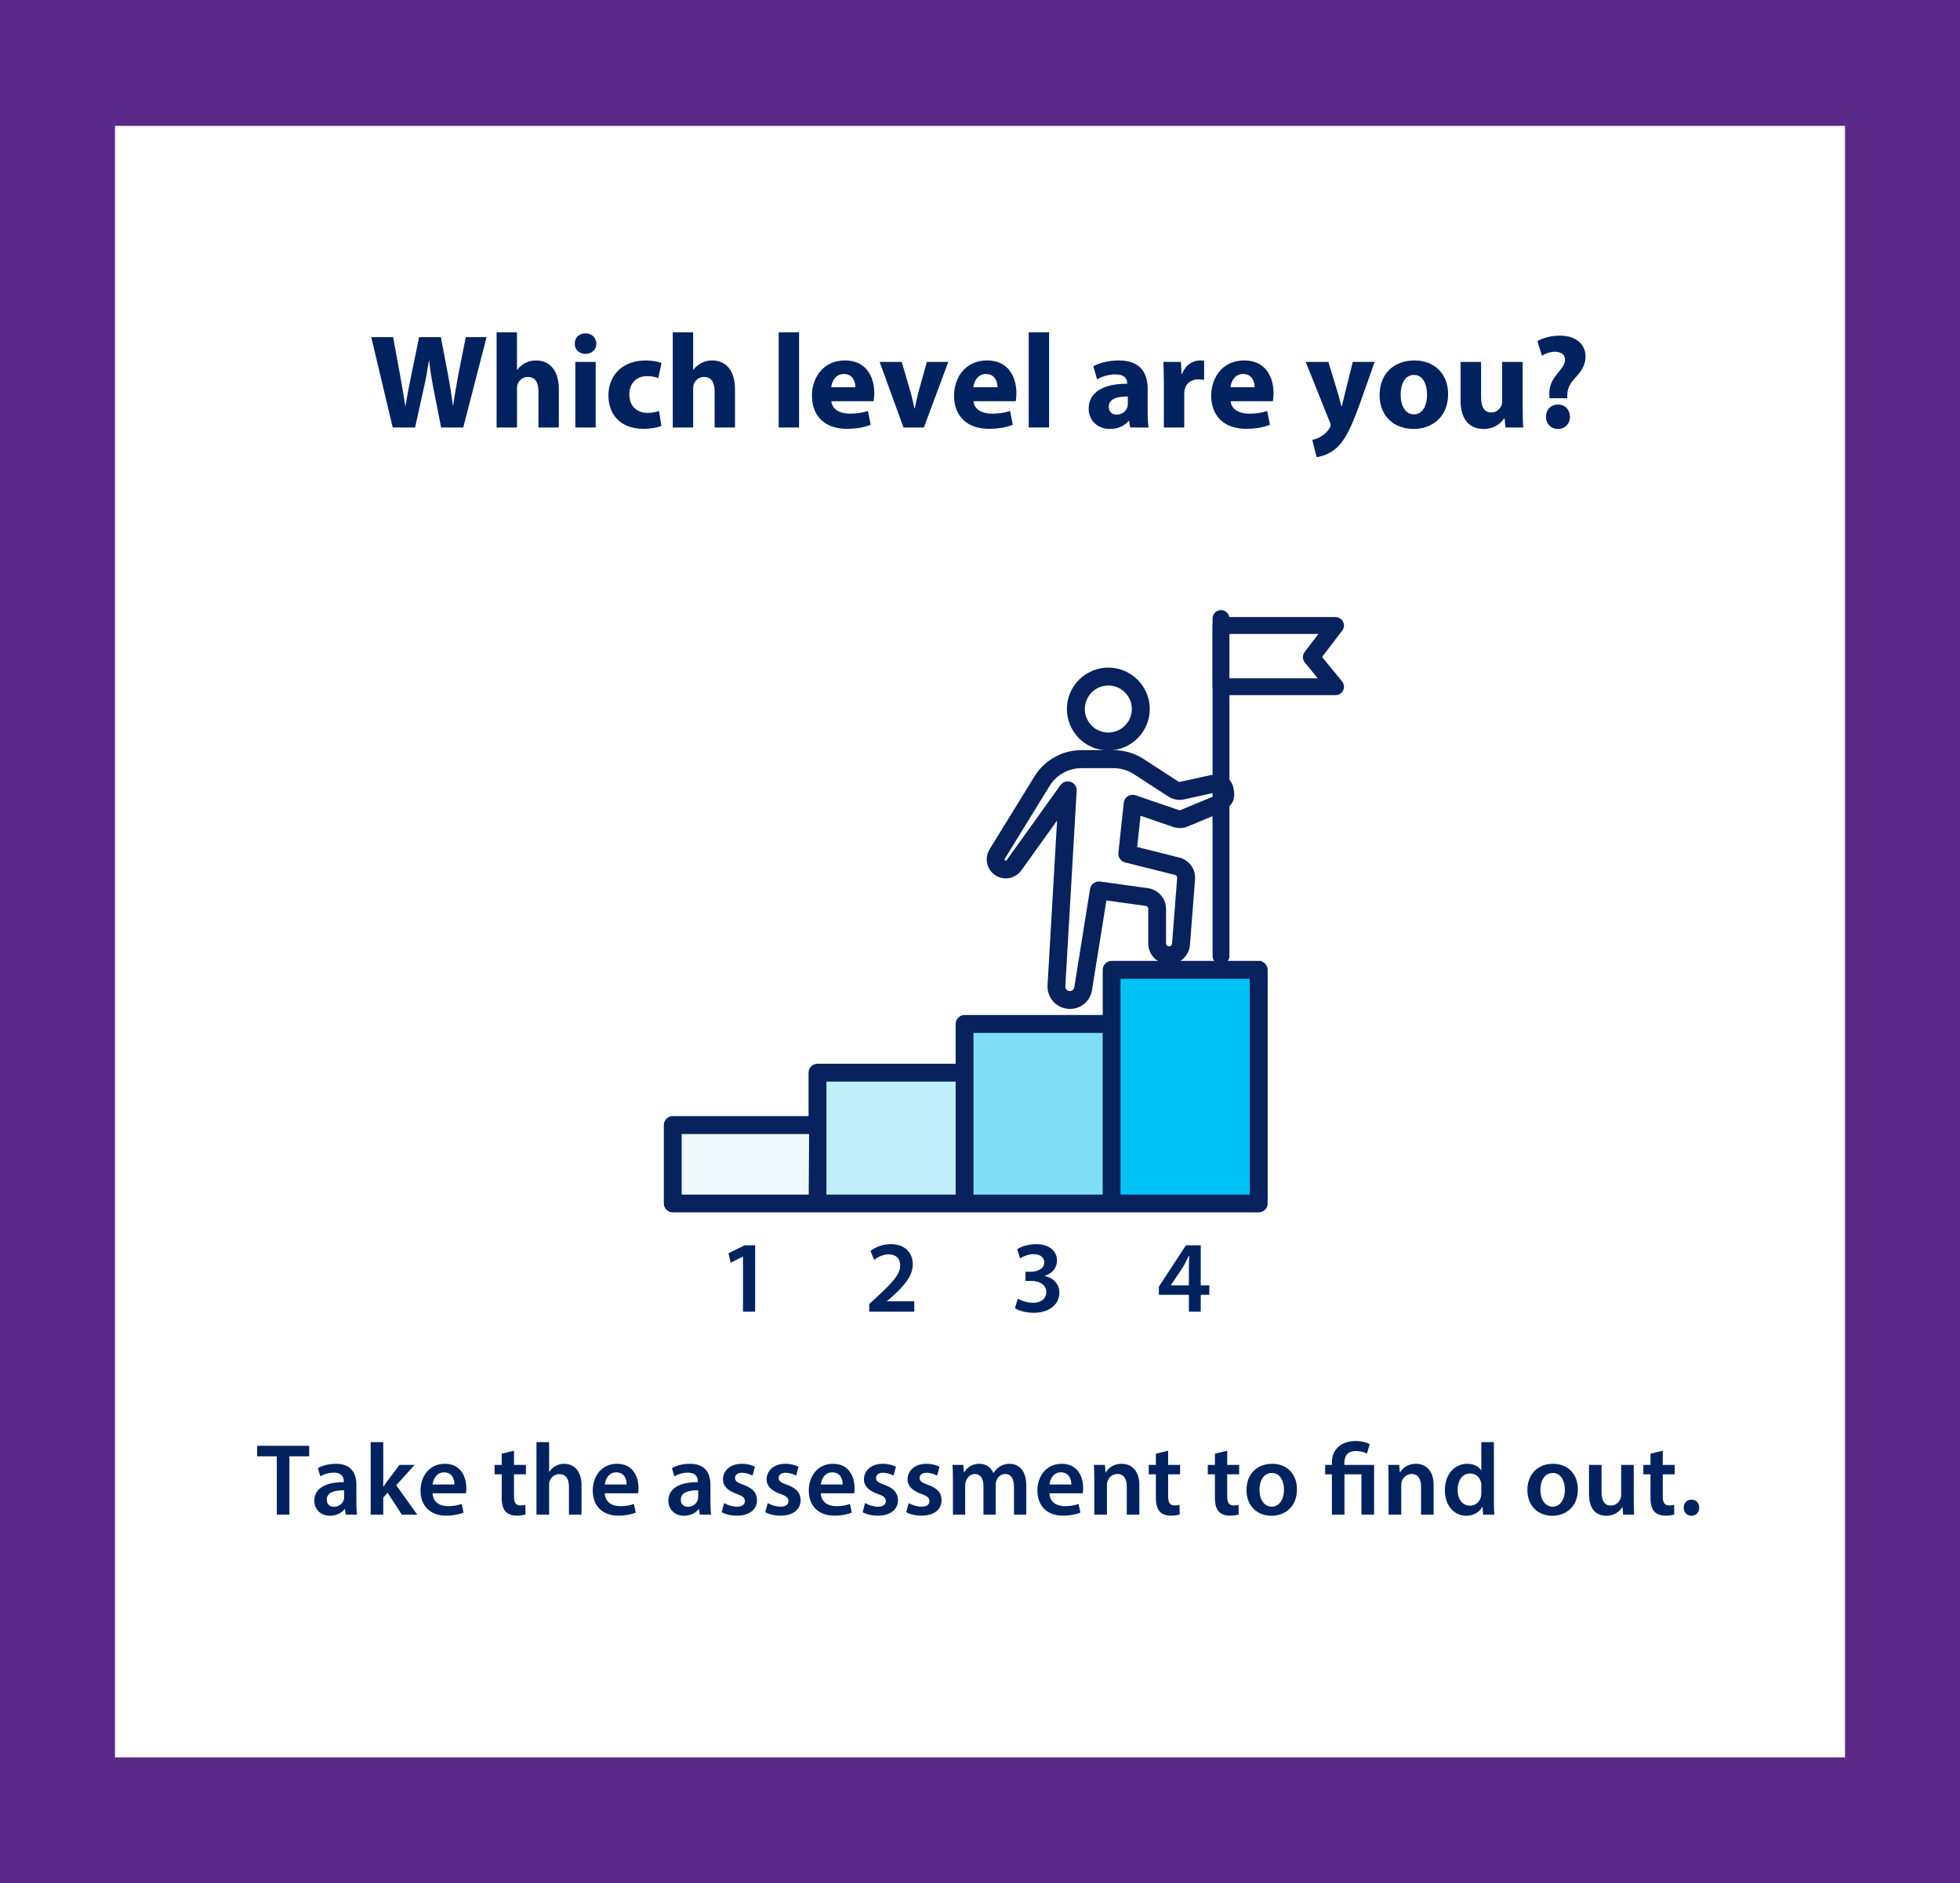 <?xml version="1.0" encoding="UTF-8"?><svg id="Layer_1" xmlns="http://www.w3.org/2000/svg" viewBox="0 0 614 590"><rect width="614" height="590" style="fill:#5b2987;"/><rect x="36.021" y="39.429" width="541.958" height="511.141" style="fill:#fff;"/><g><path d="M123.021,133.93l-6.722-28.313h6.848l2.143,11.679c.63,3.36,1.218,7.015,1.68,9.871h.084c.462-3.066,1.135-6.469,1.849-9.955l2.395-11.595h6.805l2.269,11.931c.63,3.318,1.093,6.343,1.513,9.493h.084c.42-3.15,1.05-6.469,1.638-9.829l2.311-11.595h6.512l-7.31,28.313h-6.932l-2.395-12.183c-.546-2.856-1.008-5.503-1.344-8.737h-.084c-.504,3.192-.966,5.881-1.639,8.737l-2.688,12.183h-7.015Z" style="fill:#00225f;"/><path d="M155.569,104.105h6.385v11.72h.084c.673-.882,1.513-1.554,2.521-2.101,.925-.504,2.143-.798,3.319-.798,4.074,0,7.183,2.814,7.183,8.99v12.014h-6.385v-11.3c0-2.688-.925-4.537-3.318-4.537-1.681,0-2.73,1.093-3.193,2.227-.168,.42-.21,.966-.21,1.428v12.183h-6.385v-29.825Z" style="fill:#00225f;"/><path d="M186.818,107.675c0,1.765-1.344,3.192-3.444,3.192-2.017,0-3.36-1.428-3.318-3.192-.042-1.848,1.302-3.234,3.36-3.234s3.36,1.387,3.402,3.234Zm-6.595,26.255v-20.542h6.385v20.542h-6.385Z" style="fill:#00225f;"/><path d="M207.19,133.426c-1.135,.504-3.277,.924-5.713,.924-6.638,0-10.88-4.032-10.88-10.502,0-6.007,4.116-10.922,11.762-10.922,1.681,0,3.528,.294,4.873,.798l-1.009,4.747c-.756-.336-1.89-.63-3.57-.63-3.36,0-5.545,2.395-5.503,5.755,0,3.781,2.521,5.755,5.629,5.755,1.513,0,2.688-.252,3.654-.63l.757,4.705Z" style="fill:#00225f;"/><path d="M210.757,104.105h6.385v11.72h.084c.673-.882,1.513-1.554,2.521-2.101,.925-.504,2.143-.798,3.319-.798,4.074,0,7.183,2.814,7.183,8.99v12.014h-6.385v-11.3c0-2.688-.925-4.537-3.318-4.537-1.681,0-2.73,1.093-3.193,2.227-.168,.42-.21,.966-.21,1.428v12.183h-6.385v-29.825Z" style="fill:#00225f;"/><path d="M243.936,104.105h6.385v29.825h-6.385v-29.825Z" style="fill:#00225f;"/><path d="M260.443,125.696c.21,2.646,2.814,3.906,5.797,3.906,2.185,0,3.948-.294,5.671-.84l.84,4.327c-2.1,.84-4.662,1.26-7.435,1.26-6.974,0-10.964-4.032-10.964-10.46,0-5.209,3.234-10.964,10.375-10.964,6.638,0,9.158,5.167,9.158,10.25,0,1.092-.126,2.059-.21,2.521h-13.232Zm7.52-4.369c0-1.554-.673-4.158-3.613-4.158-2.688,0-3.78,2.437-3.948,4.158h7.562Z" style="fill:#00225f;"/><path d="M282.493,113.388l2.772,9.536c.504,1.723,.882,3.36,1.176,4.999h.126c.336-1.681,.672-3.234,1.135-4.999l2.646-9.536h6.721l-7.646,20.542h-6.385l-7.478-20.542h6.932Z" style="fill:#00225f;"/><path d="M304.963,125.696c.21,2.646,2.814,3.906,5.797,3.906,2.185,0,3.948-.294,5.671-.84l.84,4.327c-2.1,.84-4.662,1.26-7.435,1.26-6.974,0-10.964-4.032-10.964-10.46,0-5.209,3.234-10.964,10.375-10.964,6.638,0,9.158,5.167,9.158,10.25,0,1.092-.126,2.059-.21,2.521h-13.232Zm7.52-4.369c0-1.554-.673-4.158-3.613-4.158-2.688,0-3.78,2.437-3.948,4.158h7.562Z" style="fill:#00225f;"/><path d="M322.266,104.105h6.385v29.825h-6.385v-29.825Z" style="fill:#00225f;"/><path d="M354.061,133.93l-.378-2.059h-.126c-1.344,1.639-3.444,2.521-5.881,2.521-4.159,0-6.638-3.024-6.638-6.301,0-5.335,4.789-7.897,12.057-7.855v-.294c0-1.093-.588-2.646-3.738-2.646-2.101,0-4.327,.714-5.672,1.554l-1.176-4.116c1.429-.798,4.243-1.807,7.981-1.807,6.848,0,9.031,4.033,9.031,8.863v7.142c0,1.975,.084,3.865,.294,4.999h-5.755Zm-.756-9.704c-3.36-.042-5.965,.757-5.965,3.235,0,1.638,1.092,2.436,2.521,2.436,1.596,0,2.898-1.05,3.318-2.352,.084-.336,.126-.715,.126-1.093v-2.227Z" style="fill:#00225f;"/><path d="M364.601,120.151c0-3.024-.084-4.999-.168-6.764h5.503l.21,3.781h.168c1.05-2.982,3.57-4.243,5.545-4.243,.588,0,.882,0,1.345,.084v6.007c-.463-.084-1.009-.168-1.723-.168-2.353,0-3.948,1.261-4.369,3.235-.084,.42-.126,.924-.126,1.428v10.418h-6.385v-13.778Z" style="fill:#00225f;"/><path d="M385.518,125.696c.21,2.646,2.814,3.906,5.797,3.906,2.185,0,3.948-.294,5.671-.84l.84,4.327c-2.1,.84-4.662,1.26-7.435,1.26-6.974,0-10.964-4.032-10.964-10.46,0-5.209,3.234-10.964,10.375-10.964,6.638,0,9.158,5.167,9.158,10.25,0,1.092-.126,2.059-.21,2.521h-13.232Zm7.52-4.369c0-1.554-.673-4.158-3.613-4.158-2.688,0-3.78,2.437-3.948,4.158h7.562Z" style="fill:#00225f;"/><path d="M416.136,113.388l3.066,10.082c.336,1.219,.756,2.73,1.008,3.823h.126c.294-1.093,.631-2.646,.925-3.823l2.521-10.082h6.847l-4.789,13.526c-2.94,8.149-4.914,11.427-7.225,13.484-2.227,1.933-4.579,2.604-6.176,2.814l-1.344-5.419c.798-.126,1.807-.504,2.772-1.092,.966-.504,2.017-1.513,2.646-2.562,.21-.294,.336-.63,.336-.924,0-.21-.042-.546-.294-1.051l-7.52-18.777h7.1Z" style="fill:#00225f;"/><path d="M453.643,123.428c0,7.52-5.334,10.964-10.838,10.964-6.007,0-10.627-3.948-10.627-10.586,0-6.637,4.368-10.88,10.964-10.88,6.301,0,10.501,4.327,10.501,10.502Zm-14.87,.21c0,3.528,1.471,6.175,4.201,6.175,2.478,0,4.074-2.478,4.074-6.175,0-3.066-1.176-6.175-4.074-6.175-3.067,0-4.201,3.15-4.201,6.175Z" style="fill:#00225f;"/><path d="M476.996,127.335c0,2.688,.084,4.872,.168,6.595h-5.545l-.294-2.898h-.126c-.798,1.26-2.73,3.36-6.427,3.36-4.159,0-7.226-2.604-7.226-8.947v-12.057h6.427v11.048c0,2.983,.967,4.789,3.193,4.789,1.764,0,2.772-1.218,3.192-2.227,.168-.378,.21-.882,.21-1.386v-12.225h6.427v13.947Z" style="fill:#00225f;"/><path d="M485.392,124.772l-.042-1.093c-.126-2.143,.588-4.326,2.479-6.595,1.345-1.597,2.437-2.94,2.437-4.369,0-1.47-.966-2.437-3.066-2.521-1.387,0-3.066,.504-4.159,1.261l-1.428-4.579c1.512-.882,4.032-1.723,7.015-1.723,5.545,0,8.065,3.066,8.065,6.554,0,3.192-1.974,5.293-3.57,7.057-1.555,1.723-2.185,3.361-2.143,5.251v.757h-5.587Zm-1.092,5.797c0-2.227,1.554-3.823,3.738-3.823,2.269,0,3.739,1.597,3.781,3.823,0,2.185-1.513,3.822-3.781,3.822-2.227,0-3.738-1.638-3.738-3.822Z" style="fill:#00225f;"/></g><g><g><circle cx="346.677" cy="221.796" r="10.163" style="fill:#fff; stroke:#fff; stroke-miterlimit:10; stroke-width:1.759px;"/><g><path d="M347.199,234.231c6.665,0,12.099-5.434,12.099-12.099s-5.434-12.099-12.099-12.099-12.099,5.434-12.099,12.099,5.434,12.099,12.099,12.099Zm0-20.346c4.555,0,8.247,3.71,8.247,8.247s-3.71,8.247-8.247,8.247-8.247-3.71-8.247-8.247,3.71-8.247,8.247-8.247Z" style="fill:#07225c; stroke:#07225c; stroke-miterlimit:10; stroke-width:1.759px;"/><path d="M385.623,249.987c.193-.791,.193-1.6,0-2.392-.454-3.904-3.869-3.851-3.869-3.851-.756-.193-1.565-.211-2.356-.035l-9.531,2.093c-.422,.088-.879,0-1.231-.229l-10.868-7.052c-2.655-1.723-5.715-2.62-8.881-2.62h-10.164c-5.627,0-10.956,2.972-13.892,7.773l-14.086,22.878c-.809,1.319-.985,2.902-.475,4.361,.51,1.46,1.635,2.585,3.095,3.113,2.128,.756,4.537,0,5.856-1.829l12.978-18.113-3.165,54.637c-.106,1.671,.51,3.341,1.671,4.572,1.161,1.231,2.778,1.917,4.467,1.917,3.025,0,5.575-2.163,6.049-5.152l4.643-28.945,13.154,1.829c.897,.123,1.565,.897,1.565,1.794v10.815c0,3.13,2.532,5.662,5.662,5.662,2.937,0,5.416-2.286,5.645-5.223l1.6-20.54c.211-2.761-1.583-5.258-4.256-5.926l-13.963-3.499,1.266-11.641,11.29,3.869c1.266,.44,2.638,.387,3.869-.123l10.094-4.203c3.832-2.013,3.834-3.939,3.834-3.939Z" style="fill:#07225c; stroke:#07225c; stroke-miterlimit:10; stroke-width:1.759px;"/><path d="M381.033,250.075l-10.868,4.519c-.369,.158-.774,.158-1.161,.035l-13.558-4.643c-.545-.193-1.161-.123-1.653,.193-.492,.317-.809,.827-.879,1.407l-1.688,15.686c-.106,.95,.51,1.829,1.442,2.075l15.598,3.904c.862,.211,1.442,1.02,1.372,1.899l-1.6,20.54c-.07,.95-.879,1.688-1.811,1.688-1.002,0-1.829-.827-1.829-1.829v-10.815c0-2.796-2.093-5.205-4.871-5.592l-15.018-2.093c-1.038-.141-1.987,.563-2.163,1.6l-4.941,30.792c-.176,1.125-1.125,1.934-2.268,1.934-.633,0-1.231-.264-1.671-.721-.44-.457-.651-1.073-.615-1.706l3.552-61.249c.053-.862-.475-1.635-1.284-1.917-.211-.07-.422-.106-.633-.106-.598,0-1.196,.281-1.565,.809l-16.847,23.494c-.317,.457-.914,.633-1.442,.457-.492-.176-.686-.545-.756-.756s-.158-.633,.123-1.073l14.086-22.878c2.251-3.658,6.331-5.944,10.621-5.944h10.164c2.409,0,4.766,.703,6.788,2.005l10.868,7.052c1.213,.791,2.726,1.055,4.15,.756l9.531-2.093c.633-.141,1.249,.176,1.53,.739v1.196c-.141,.299-.387,.545-.703,.686v-.053" style="fill:#fff; stroke:#07225c; stroke-miterlimit:10; stroke-width:1.759px;"/></g></g><g><g><polygon points="254.644 375.133 213.096 375.133 213.096 354.401 254.786 354.401 254.644 375.133" style="fill:#eef9fd;"/><path d="M232.756,393.689h-.064l-3.808,1.92-.672-2.976,5.056-2.496h3.296v20.799h-3.808v-17.247Z" style="fill:#00225f;"/><polygon points="300.231 375.133 258.683 375.133 258.683 337.565 300.373 337.565 300.231 375.133" style="fill:#bfeffb;"/><polygon points="346.405 375.133 304.858 375.133 304.858 322.695 346.547 322.695 346.405 375.133" style="fill:#80dff7;"/><polygon points="391.833 375.133 350.285 375.133 350.285 306.26 391.974 306.26 391.833 375.133" style="fill:#00c2f5;"/><path d="M394.316,301.939v-.018h-46.073c-1.055,0-1.917,.862-1.917,1.917v15.035h-44.157c-1.055,0-1.917,.862-1.917,1.917v13.347h-44.157c-1.055,0-1.917,.862-1.917,1.917v14.496h-43.428c-1.055,0-1.917,.862-1.917,1.917v24.565c0,1.055,.862,1.917,1.917,1.917h183.565c1.055,0,1.917-.862,1.917-1.917v-73.176c0-1.055-.862-1.917-1.917-1.917Zm-140.101,73.195h-41.548v-20.732h41.689l-.142,20.732Zm46.037,0h-42.24v-37.145h42.24v37.145Zm46.056,0h-42.222v-52.409h42.222v52.409Zm46.073,0h-42.24v-69.361h42.24v69.361Z" style="fill:#07225c; stroke:#07225c; stroke-miterlimit:10; stroke-width:1.759px;"/><path d="M372.44,410.937v-5.279h-9.407v-2.561l8.479-12.959h4.64v12.543h2.688v2.977h-2.688v5.279h-3.712Zm0-8.256v-5.663c0-1.184,.032-2.399,.128-3.616h-.128c-.64,1.312-1.184,2.368-1.823,3.521l-3.808,5.695-.032,.063h5.663Z" style="fill:#00225f;"/><path d="M318.839,406.873c.8,.479,2.752,1.279,4.735,1.279,3.008,0,4.224-1.695,4.192-3.327,0-2.464-2.304-3.52-4.704-3.52h-1.824v-2.88h1.761c1.823,0,4.127-.832,4.127-2.912,0-1.408-1.056-2.592-3.327-2.592-1.696,0-3.392,.736-4.256,1.312l-.896-2.848c1.185-.832,3.488-1.6,5.984-1.6,4.287,0,6.495,2.368,6.495,5.088,0,2.176-1.28,3.968-3.84,4.863v.064c2.528,.447,4.576,2.367,4.576,5.184,0,3.52-2.944,6.303-8.096,6.303-2.528,0-4.704-.703-5.823-1.439l.896-2.976Z" style="fill:#00225f;"/><path d="M272.31,410.937v-2.399l2.464-2.272c4.896-4.543,7.199-7.039,7.231-9.791,0-1.855-.992-3.488-3.712-3.488-1.824,0-3.392,.929-4.447,1.729l-1.152-2.784c1.504-1.216,3.775-2.144,6.399-2.144,4.607,0,6.848,2.912,6.848,6.304,0,3.647-2.624,6.591-6.239,9.951l-1.824,1.567v.064h8.544v3.264h-14.111Z" style="fill:#00225f;"/></g><g><line x1="382.494" y1="299.515" x2="382.494" y2="193.783" style="fill:none; stroke:#07225c; stroke-linecap:round; stroke-linejoin:round; stroke-width:5.276px;"/><polygon points="382.494 215.146 382.494 195.965 418.378 195.965 410.785 205.873 418.378 215.146 382.494 215.146" style="fill:#fff; stroke:#07225c; stroke-linecap:round; stroke-linejoin:round; stroke-width:5.276px;"/></g></g></g><g><path d="M86.714,456.257h-6.144v-3.296h16.287v3.296h-6.208v18.271h-3.936v-18.271Z" style="fill:#00225f;"/><path d="M108.313,474.528l-.256-1.728h-.096c-.96,1.216-2.592,2.079-4.607,2.079-3.136,0-4.896-2.271-4.896-4.64,0-3.936,3.488-5.919,9.248-5.887v-.257c0-1.023-.416-2.72-3.168-2.72-1.536,0-3.136,.48-4.191,1.152l-.769-2.56c1.152-.704,3.168-1.376,5.632-1.376,4.991,0,6.432,3.168,6.432,6.56v5.631c0,1.408,.063,2.784,.224,3.744h-3.552Zm-.512-7.615c-2.784-.064-5.439,.544-5.439,2.911,0,1.536,.992,2.24,2.24,2.24,1.567,0,2.72-1.023,3.071-2.144,.096-.288,.128-.608,.128-.864v-2.144Z" style="fill:#00225f;"/><path d="M120.058,465.792h.063c.384-.608,.832-1.28,1.248-1.824l3.775-5.023h4.736l-5.76,6.367,6.592,9.216h-4.832l-4.479-6.88-1.344,1.568v5.312h-3.936v-22.719h3.936v13.983Z" style="fill:#00225f;"/><path d="M135.514,467.84c.096,2.815,2.304,4.031,4.8,4.031,1.824,0,3.136-.256,4.319-.703l.576,2.72c-1.344,.544-3.199,.96-5.439,.96-5.056,0-8.031-3.104-8.031-7.872,0-4.319,2.624-8.383,7.615-8.383,5.056,0,6.72,4.159,6.72,7.583,0,.736-.064,1.312-.128,1.664h-10.432Zm6.848-2.752c.032-1.439-.608-3.808-3.231-3.808-2.433,0-3.456,2.208-3.616,3.808h6.848Z" style="fill:#00225f;"/><path d="M161.016,454.498v4.447h3.744v2.944h-3.744v6.879c0,1.888,.513,2.88,2.017,2.88,.672,0,1.184-.096,1.535-.191l.064,3.007c-.576,.225-1.6,.385-2.848,.385-1.44,0-2.656-.48-3.392-1.28-.832-.896-1.216-2.304-1.216-4.352v-7.327h-2.24v-2.944h2.24v-3.52l3.839-.928Z" style="fill:#00225f;"/><path d="M168.058,451.809h3.967v9.279h.064c.479-.735,1.12-1.344,1.952-1.791,.768-.448,1.695-.704,2.688-.704,2.656,0,5.439,1.76,5.439,6.751v9.184h-3.936v-8.735c0-2.271-.832-3.968-3.008-3.968-1.536,0-2.624,1.024-3.04,2.208-.128,.32-.16,.735-.16,1.184v9.312h-3.967v-22.719Z" style="fill:#00225f;"/><path d="M189.464,467.84c.096,2.815,2.304,4.031,4.8,4.031,1.824,0,3.136-.256,4.319-.703l.576,2.72c-1.344,.544-3.199,.96-5.439,.96-5.056,0-8.031-3.104-8.031-7.872,0-4.319,2.624-8.383,7.615-8.383,5.056,0,6.72,4.159,6.72,7.583,0,.736-.064,1.312-.128,1.664h-10.432Zm6.848-2.752c.032-1.439-.608-3.808-3.231-3.808-2.433,0-3.456,2.208-3.616,3.808h6.848Z" style="fill:#00225f;"/><path d="M219.223,474.528l-.256-1.728h-.096c-.96,1.216-2.592,2.079-4.607,2.079-3.136,0-4.896-2.271-4.896-4.64,0-3.936,3.487-5.919,9.247-5.887v-.257c0-1.023-.416-2.72-3.168-2.72-1.536,0-3.136,.48-4.191,1.152l-.769-2.56c1.152-.704,3.168-1.376,5.632-1.376,4.991,0,6.432,3.168,6.432,6.56v5.631c0,1.408,.063,2.784,.224,3.744h-3.552Zm-.512-7.615c-2.784-.064-5.439,.544-5.439,2.911,0,1.536,.992,2.24,2.239,2.24,1.568,0,2.721-1.023,3.072-2.144,.096-.288,.128-.608,.128-.864v-2.144Z" style="fill:#00225f;"/><path d="M226.84,470.912c.896,.545,2.592,1.12,4,1.12,1.728,0,2.495-.704,2.495-1.728,0-1.056-.64-1.6-2.56-2.271-3.04-1.057-4.319-2.721-4.287-4.544,0-2.752,2.271-4.896,5.887-4.896,1.729,0,3.232,.447,4.128,.928l-.768,2.784c-.672-.385-1.92-.896-3.296-.896-1.408,0-2.176,.672-2.176,1.632,0,.992,.735,1.472,2.72,2.176,2.815,1.024,4.128,2.464,4.159,4.768,0,2.816-2.207,4.864-6.335,4.864-1.888,0-3.584-.448-4.735-1.088l.768-2.849Z" style="fill:#00225f;"/><path d="M240.503,470.912c.896,.545,2.592,1.12,4,1.12,1.728,0,2.495-.704,2.495-1.728,0-1.056-.64-1.6-2.56-2.271-3.04-1.057-4.319-2.721-4.287-4.544,0-2.752,2.271-4.896,5.887-4.896,1.729,0,3.232,.447,4.128,.928l-.768,2.784c-.672-.385-1.92-.896-3.296-.896-1.408,0-2.176,.672-2.176,1.632,0,.992,.735,1.472,2.72,2.176,2.815,1.024,4.128,2.464,4.159,4.768,0,2.816-2.207,4.864-6.335,4.864-1.888,0-3.584-.448-4.735-1.088l.768-2.849Z" style="fill:#00225f;"/><path d="M257.142,467.84c.096,2.815,2.304,4.031,4.8,4.031,1.824,0,3.136-.256,4.319-.703l.576,2.72c-1.344,.544-3.199,.96-5.439,.96-5.056,0-8.031-3.104-8.031-7.872,0-4.319,2.624-8.383,7.615-8.383,5.056,0,6.72,4.159,6.72,7.583,0,.736-.064,1.312-.128,1.664h-10.432Zm6.848-2.752c.032-1.439-.608-3.808-3.231-3.808-2.433,0-3.456,2.208-3.616,3.808h6.848Z" style="fill:#00225f;"/><path d="M270.999,470.912c.896,.545,2.592,1.12,4,1.12,1.728,0,2.495-.704,2.495-1.728,0-1.056-.64-1.6-2.56-2.271-3.04-1.057-4.319-2.721-4.287-4.544,0-2.752,2.271-4.896,5.887-4.896,1.729,0,3.232,.447,4.128,.928l-.768,2.784c-.672-.385-1.92-.896-3.296-.896-1.408,0-2.176,.672-2.176,1.632,0,.992,.735,1.472,2.72,2.176,2.815,1.024,4.128,2.464,4.159,4.768,0,2.816-2.207,4.864-6.335,4.864-1.888,0-3.584-.448-4.735-1.088l.768-2.849Z" style="fill:#00225f;"/><path d="M284.663,470.912c.896,.545,2.592,1.12,4,1.12,1.728,0,2.495-.704,2.495-1.728,0-1.056-.64-1.6-2.56-2.271-3.04-1.057-4.319-2.721-4.287-4.544,0-2.752,2.271-4.896,5.887-4.896,1.729,0,3.232,.447,4.128,.928l-.768,2.784c-.672-.385-1.92-.896-3.296-.896-1.408,0-2.176,.672-2.176,1.632,0,.992,.735,1.472,2.72,2.176,2.815,1.024,4.128,2.464,4.159,4.768,0,2.816-2.207,4.864-6.335,4.864-1.888,0-3.584-.448-4.735-1.088l.768-2.849Z" style="fill:#00225f;"/><path d="M298.518,463.584c0-1.792-.032-3.296-.129-4.64h3.393l.159,2.304h.097c.768-1.216,2.176-2.655,4.8-2.655,2.048,0,3.647,1.151,4.319,2.88h.063c.544-.864,1.185-1.504,1.92-1.952,.864-.608,1.856-.928,3.136-.928,2.592,0,5.216,1.76,5.216,6.751v9.184h-3.84v-8.607c0-2.592-.896-4.128-2.783-4.128-1.344,0-2.336,.96-2.752,2.08-.096,.384-.192,.864-.192,1.312v9.344h-3.84v-9.023c0-2.176-.863-3.712-2.688-3.712-1.472,0-2.464,1.152-2.815,2.24-.16,.384-.225,.832-.225,1.279v9.216h-3.839v-10.943Z" style="fill:#00225f;"/><path d="M328.758,467.84c.096,2.815,2.304,4.031,4.8,4.031,1.824,0,3.136-.256,4.319-.703l.576,2.72c-1.344,.544-3.199,.96-5.439,.96-5.056,0-8.031-3.104-8.031-7.872,0-4.319,2.624-8.383,7.615-8.383,5.056,0,6.72,4.159,6.72,7.583,0,.736-.064,1.312-.128,1.664h-10.432Zm6.848-2.752c.032-1.439-.608-3.808-3.231-3.808-2.433,0-3.456,2.208-3.616,3.808h6.848Z" style="fill:#00225f;"/><path d="M342.807,463.584c0-1.792-.032-3.296-.129-4.64h3.456l.192,2.336h.096c.672-1.216,2.368-2.688,4.96-2.688,2.72,0,5.535,1.76,5.535,6.688v9.247h-3.936v-8.8c0-2.239-.832-3.936-2.976-3.936-1.568,0-2.656,1.12-3.072,2.304-.128,.353-.16,.832-.16,1.28v9.151h-3.967v-10.943Z" style="fill:#00225f;"/><path d="M365.94,454.498v4.447h3.744v2.944h-3.744v6.879c0,1.888,.513,2.88,2.017,2.88,.672,0,1.184-.096,1.535-.191l.064,3.007c-.576,.225-1.6,.385-2.848,.385-1.44,0-2.656-.48-3.392-1.28-.832-.896-1.216-2.304-1.216-4.352v-7.327h-2.24v-2.944h2.24v-3.52l3.839-.928Z" style="fill:#00225f;"/><path d="M384.436,454.498v4.447h3.744v2.944h-3.744v6.879c0,1.888,.513,2.88,2.017,2.88,.672,0,1.184-.096,1.535-.191l.064,3.007c-.576,.225-1.6,.385-2.848,.385-1.44,0-2.656-.48-3.392-1.28-.832-.896-1.216-2.304-1.216-4.352v-7.327h-2.24v-2.944h2.24v-3.52l3.839-.928Z" style="fill:#00225f;"/><path d="M406.292,466.592c0,5.728-4.031,8.287-7.999,8.287-4.416,0-7.808-3.039-7.808-8.031,0-5.119,3.359-8.255,8.063-8.255,4.64,0,7.743,3.264,7.743,7.999Zm-11.743,.16c0,3.008,1.472,5.279,3.872,5.279,2.239,0,3.808-2.208,3.808-5.344,0-2.432-1.088-5.215-3.776-5.215-2.783,0-3.903,2.688-3.903,5.279Z" style="fill:#00225f;"/><path d="M417.236,474.528v-12.639h-2.111v-2.944h2.111v-.735c0-4.192,2.912-6.752,7.552-6.752,1.536,0,3.392,.416,4.288,.992l-.864,2.976c-.736-.416-1.952-.832-3.424-.832-2.752,0-3.647,1.664-3.647,3.712v.64h9.311v15.583h-3.967v-12.639h-5.312v12.639h-3.936Z" style="fill:#00225f;"/><path d="M434.996,463.584c0-1.792-.032-3.296-.129-4.64h3.456l.192,2.336h.096c.672-1.216,2.368-2.688,4.96-2.688,2.72,0,5.535,1.76,5.535,6.688v9.247h-3.936v-8.8c0-2.239-.832-3.936-2.976-3.936-1.568,0-2.656,1.12-3.072,2.304-.128,.353-.16,.832-.16,1.28v9.151h-3.967v-10.943Z" style="fill:#00225f;"/><path d="M467.986,451.809v18.335c0,1.6,.064,3.328,.128,4.384h-3.52l-.16-2.464h-.063c-.928,1.728-2.816,2.815-5.088,2.815-3.712,0-6.655-3.167-6.655-7.967-.032-5.216,3.231-8.319,6.976-8.319,2.144,0,3.68,.896,4.384,2.048h.063v-8.832h3.936Zm-3.936,13.632c0-.32-.032-.704-.096-1.024-.353-1.536-1.6-2.784-3.392-2.784-2.528,0-3.936,2.24-3.936,5.152,0,2.848,1.407,4.928,3.903,4.928,1.6,0,3.008-1.088,3.392-2.784,.096-.352,.128-.736,.128-1.152v-2.335Z" style="fill:#00225f;"/><path d="M494.29,466.592c0,5.728-4.031,8.287-7.999,8.287-4.416,0-7.808-3.039-7.808-8.031,0-5.119,3.359-8.255,8.063-8.255,4.64,0,7.743,3.264,7.743,7.999Zm-11.743,.16c0,3.008,1.472,5.279,3.872,5.279,2.239,0,3.808-2.208,3.808-5.344,0-2.432-1.088-5.215-3.776-5.215-2.783,0-3.903,2.688-3.903,5.279Z" style="fill:#00225f;"/><path d="M511.794,469.856c0,1.856,.064,3.392,.128,4.672h-3.455l-.192-2.368h-.063c-.672,1.12-2.208,2.72-4.992,2.72-2.848,0-5.439-1.695-5.439-6.783v-9.151h3.936v8.479c0,2.592,.832,4.256,2.912,4.256,1.567,0,2.592-1.12,3.008-2.112,.128-.352,.224-.768,.224-1.216v-9.407h3.936v10.911Z" style="fill:#00225f;"/><path d="M520.882,454.498v4.447h3.744v2.944h-3.744v6.879c0,1.888,.513,2.88,2.017,2.88,.672,0,1.184-.096,1.535-.191l.064,3.007c-.576,.225-1.6,.385-2.848,.385-1.44,0-2.656-.48-3.392-1.28-.832-.896-1.216-2.304-1.216-4.352v-7.327h-2.24v-2.944h2.24v-3.52l3.839-.928Z" style="fill:#00225f;"/><path d="M527.442,472.352c0-1.472,1.024-2.528,2.432-2.528,1.44,0,2.432,1.024,2.432,2.528,0,1.439-.96,2.527-2.432,2.527-1.439,0-2.432-1.088-2.432-2.527Z" style="fill:#00225f;"/></g></svg>